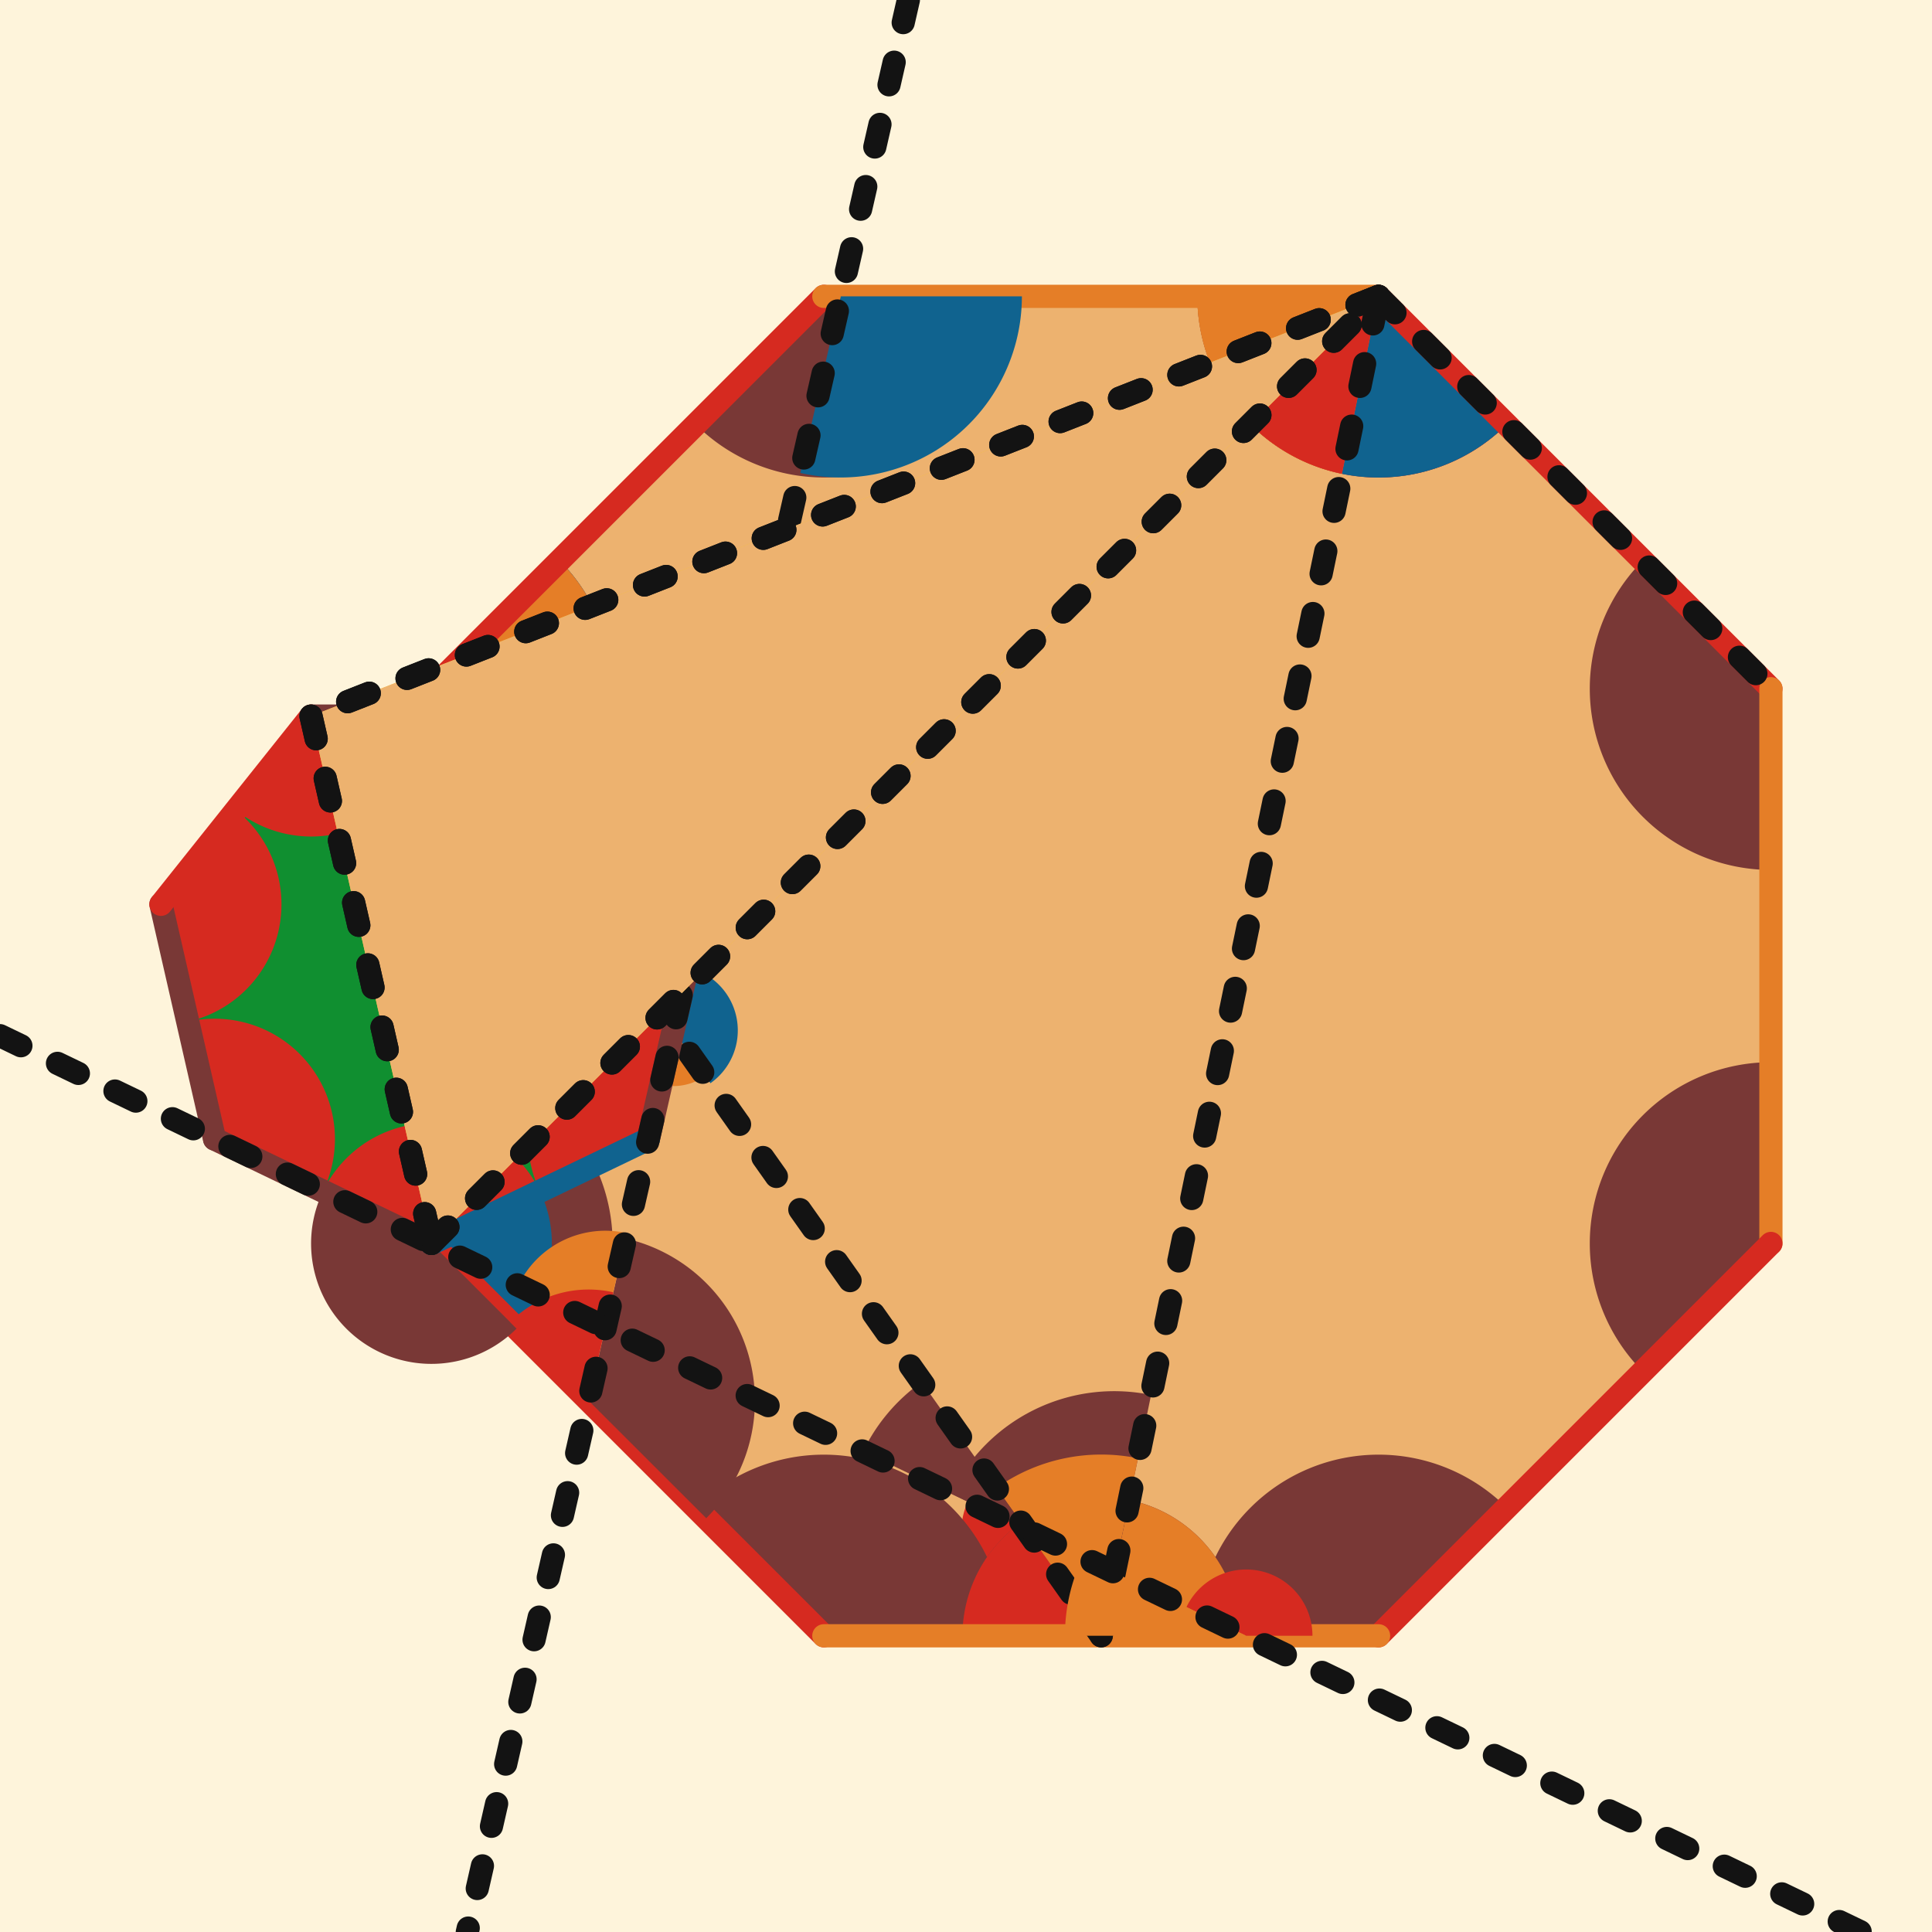 <svg xmlns="http://www.w3.org/2000/svg" version="1.1" xmlns:xlink="http://www.w3.org/1999/xlink" xmlns:svgjs="http://svgjs.dev/svgjs" width="1200" height="1200" viewBox="-7.595 -6.663 13.325 13.325"><style>.background{fill:#fef4db;stroke:none;}.fill6{fill:#edb26f;stroke:none;}.slice6{fill:#edb26f;stroke:none;}.angle2{fill:#10638f;stroke:none;}.angle0{fill:#d62a20;stroke:none;}.angle3{fill:#793836;stroke:none;}.angle1{fill:#e57e27;stroke:none;}.stroke{fill:none;stroke:#e8d3a6;stroke-width:0.16;stroke-linecap:round;stroke-linejoin:round;}.stroke0{fill:none;stroke:#d62a20;stroke-width:0.16;stroke-linecap:round;stroke-linejoin:round;}.stroke1{fill:none;stroke:#e57e27;stroke-width:0.16;stroke-linecap:round;stroke-linejoin:round;}.intersection{fill:none;stroke:#131313;stroke-width:0.16;stroke-linecap:round;stroke-linejoin:round;stroke-dasharray:0.16,0.28;}.fill4{fill:#108f30;stroke:none;}.stroke3{fill:none;stroke:#793836;stroke-width:0.16;stroke-linecap:round;stroke-linejoin:round;}.stroke2{fill:none;stroke:#10638f;stroke-width:0.16;stroke-linecap:round;stroke-linejoin:round;}.slice5{fill:#fac32b;stroke:none;}</style><g transform="matrix(1,0,0,-1,0,0)"><g class="layer_bg"><path d="M -7.595 -6.663 L -7.595 6.663 L 5.73 6.663 L 5.73 -6.663 Z" class="background"></path></g><g class="layer_art" filter="url(#SvgjsFilter1002)"><path d="M -1.913 -4.619 L -4.619 -1.913 L -4.619 1.913 L -1.913 4.619 L 1.913 4.619 L 4.619 1.913 L 4.619 -1.913 L 1.913 -4.619 Z" class="fill6"></path><path d="M 1.913 4.619 L 1.9984014443252818e-15 -4.619 L -4.619 1.913 Z" class="slice6"></path><path d="M -5.034 1.724 L -4.619 1.724 L -4.619 1.309 L -5.034 1.309 Z" class="angle2"></path><path d="M -4.619 1.309 L -4.619 1.724 L -4.204 1.724 L -4.204 1.309 Z" class="angle2"></path><path d="M -4.619 1.819 L -4.619 1.724 L -4.714 1.724 L -4.714 1.819 Z" class="angle2"></path><path d="M -4.525 1.724 L -4.619 1.724 L -4.619 1.819 L -4.525 1.819 Z" class="angle2"></path><path d="M-0.919 -3.695 A0.447 0.447 0 0 1 -0.258 -4.254 L-0.516 -3.889 Z" class="angle0"></path><path d="M-3.736 -2.797 A1.25 1.25 0 0 1 -4.619 -0.663 L-4.619 -1.913 Z" class="angle3"></path><path d="M-4.619 0.663 A1.25 1.25 0 0 1 -3.736 2.797 L-4.619 1.913 Z" class="angle3"></path><path d="M-2.797 3.736 A1.25 1.25 0 0 1 -0.663 4.619 L-1.913 4.619 Z" class="angle3"></path><path d="M0.663 4.619 A1.25 1.25 0 0 1 2.797 3.736 L1.913 4.619 Z" class="angle3"></path><path d="M2.797 -3.736 A1.25 1.25 0 0 1 0.663 -4.619 L1.913 -4.619 Z" class="angle3"></path><path d="M3.736 2.797 A1.25 1.25 0 0 1 4.619 0.663 L4.619 1.913 Z" class="angle3"></path><path d="M-0.663 -4.619 A1.25 1.25 0 0 1 -2.797 -3.736 L-1.913 -4.619 Z" class="angle3"></path><path d="M4.619 -0.663 A1.25 1.25 0 0 1 3.736 -2.797 L4.619 -1.913 Z" class="angle3"></path><path d="M-2.695 -0.808 A0.446 0.446 0 0 1 -2.853 -0.009 L-2.952 -0.444 Z" class="angle2"></path><path d="M-3.174 -0.13 A0.384 0.384 0 0 1 -3.038 -0.818 L-2.952 -0.444 Z" class="angle2"></path><path d="M-2.462 1.703 A1.25 1.25 0 0 1 -1.029 3.4 L-2.184 2.922 Z" class="angle3"></path><path d="M0.957 -4.619 A0.957 0.957 0 0 1 -0.552 -3.838 L1.7763568394002505e-15 -4.619 Z" class="angle3"></path><path d="M-4.369 1.724 A0.116 0.116 0 0 1 -4.552 1.819 L-4.485 1.724 Z" class="angle3"></path><path d="M-4.968 1.724 A0.482 0.482 0 0 1 -4.207 1.33 L-4.485 1.724 Z" class="angle3"></path><path d="M0.759 4.141 A1.25 1.25 0 0 1 2.797 3.736 L1.913 4.619 Z" class="angle0"></path><path d="M-4.619 0.663 A1.25 1.25 0 0 1 -3.465 2.392 L-4.619 1.913 Z" class="angle0"></path><path d="M-0.111 -4.085 A0.224 0.224 0 0 1 0.045 -4.401 L0.091 -4.182 Z" class="angle2"></path><path d="M0.194 -3.683 A0.957 0.957 0 0 1 -0.957 -4.619 L1.9984014443252818e-15 -4.619 Z" class="angle3"></path><path d="M-3.898 0.893 A1.25 1.25 0 0 1 -3.736 2.797 L-4.619 1.913 Z" class="angle2"></path><path d="M0.957 -4.619 A0.957 0.957 0 0 1 0.194 -3.683 L1.9984014443252818e-15 -4.619 Z" class="angle1"></path><path d="M0.663 4.619 A1.25 1.25 0 0 1 1.66 3.395 L1.913 4.619 Z" class="angle1"></path><path d="M-3.898 0.893 A1.25 1.25 0 0 1 -3.465 2.392 L-4.619 1.913 Z" class="angle2"></path><path d="M0.344 -2.958 A1.25 1.25 0 0 1 -1.036 -3.639 L0.091 -4.182 Z" class="angle3"></path><path d="M-4.032 -2.5 A0.83 0.83 0 0 1 -3.871 -1.553 L-4.619 -1.913 Z" class="angle2"></path><path d="M-4.619 -1.083 A0.83 0.83 0 0 1 -5.367 -1.553 L-4.619 -1.913 Z" class="angle1"></path><path d="M-3.871 -1.553 A0.83 0.83 0 0 1 -4.619 -1.083 L-4.619 -1.913 Z" class="angle1"></path><path d="M1.66 3.395 A1.25 1.25 0 0 1 2.797 3.736 L1.913 4.619 Z" class="angle2"></path><path d="M0.759 4.141 A1.25 1.25 0 0 1 1.66 3.395 L1.913 4.619 Z" class="angle0"></path><path d="M-4.552 1.819 A0.116 0.116 0 0 1 -4.601 1.724 L-4.485 1.724 Z" class="angle0"></path><path d="M-0.552 -3.838 A0.957 0.957 0 0 1 -0.957 -4.619 L1.7763568394002505e-15 -4.619 Z" class="angle0"></path><path d="M-4.284 1.44 A0.348 0.348 0 0 1 -4.137 1.724 L-4.485 1.724 Z" class="angle0"></path><path d="M-3.339 2.444 A1.25 1.25 0 0 1 -2.462 1.703 L-2.184 2.922 Z" class="angle0"></path><path d="M-3.038 -0.818 A0.384 0.384 0 0 1 -2.731 -0.758 L-2.952 -0.444 Z" class="angle1"></path><path d="M-2.853 -0.009 A0.446 0.446 0 0 1 -3.21 -0.08 L-2.952 -0.444 Z" class="angle1"></path><path d="M0.254 -3.395 A1.25 1.25 0 0 1 -0.722 -3.599 L1.9984014443252818e-15 -4.619 Z" class="angle1"></path><path d="M-4.619 0.663 A1.25 1.25 0 0 1 -3.898 0.893 L-4.619 1.913 Z" class="angle1"></path><path d="M-1.238 -2.869 A1.25 1.25 0 0 1 -1.642 -3.347 L-0.516 -3.889 Z" class="angle3"></path><path d="M-3.465 2.392 A1.25 1.25 0 0 1 -3.736 2.797 L-4.619 1.913 Z" class="angle1"></path><path d="M0.663 4.619 A1.25 1.25 0 0 1 0.759 4.141 L1.913 4.619 Z" class="angle1"></path><path d="M -1.913 -4.619 L -4.619 -1.913 " class="stroke0"></path><path d="M -4.619 -1.913 L -4.619 1.913 " class="stroke1"></path><path d="M -4.619 1.913 L -1.913 4.619 " class="stroke0"></path><path d="M -1.913 4.619 L 1.913 4.619 " class="stroke1"></path><path d="M 1.913 4.619 L 4.619 1.913 " class="stroke0"></path><path d="M 4.619 1.913 L 4.619 -1.913 " class="stroke1"></path><path d="M 4.619 -1.913 L 1.913 -4.619 " class="stroke0"></path><path d="M 1.913 -4.619 L -1.913 -4.619 " class="stroke1"></path><path d="M 1.9984014443252818e-15 -4.619 L 1.913 4.619 " class="intersection"></path><path d="M 1.913 4.619 L -4.619 1.913 " class="intersection"></path><path d="M -4.619 1.913 L 1.9984014443252818e-15 -4.619 " class="intersection"></path><path d="M 1.913 4.619 L 4.619 1.913 " class="intersection"></path><path d="M -4.619 -1.913 L -6.115 -1.193 L -6.485 0.426 L -5.45 1.724 L -3.789 1.724 L -2.754 0.426 L -3.123 -1.193 Z" class="fill4"></path><path d="M-5.367 -1.553 A0.83 0.83 0 0 1 -4.032 -2.5 L-4.619 -1.913 Z" class="angle3"></path><path d="M1.457 -4.619 A0.457 0.457 0 0 1 0.588 -4.421 L1 -4.619 Z" class="angle0"></path><path d="M-3.871 -1.553 A0.83 0.83 0 0 1 -5.367 -1.553 L-4.619 -1.913 Z" class="angle0"></path><path d="M-5.367 -1.553 A0.83 0.83 0 0 1 -6.3 -0.384 L-6.115 -1.193 Z" class="angle0"></path><path d="M-6.3 -0.384 A0.83 0.83 0 0 1 -5.967 1.075 L-6.485 0.426 Z" class="angle0"></path><path d="M-5.967 1.075 A0.83 0.83 0 0 1 -4.619 1.724 L-5.45 1.724 Z" class="angle0"></path><path d="M-4.619 1.724 A0.83 0.83 0 0 1 -3.272 1.075 L-3.789 1.724 Z" class="angle0"></path><path d="M-3.272 1.075 A0.83 0.83 0 0 1 -2.939 -0.384 L-2.754 0.426 Z" class="angle0"></path><path d="M-2.939 -0.384 A0.83 0.83 0 0 1 -3.871 -1.553 L-3.123 -1.193 Z" class="angle0"></path><path d="M-2.724 -3.808 A1.147 1.147 0 0 1 -3.28 -1.879 L-3.535 -2.998 Z" class="angle3"></path><path d="M-2.075 3.401 A1.25 1.25 0 0 1 -0.547 4.619 L-1.797 4.619 Z" class="angle2"></path><path d="M-3.272 -1.842 A0.666 0.666 0 0 1 -4.02 -2.202 L-3.42 -2.491 Z" class="angle1"></path><path d="M-1.855 4.619 A0.058 0.058 0 0 1 -1.81 4.563 L-1.797 4.619 Z" class="angle1"></path><path d="M-3.365 -2.25 A0.767 0.767 0 0 1 -4.077 -2.455 L-3.535 -2.998 Z" class="angle0"></path><path d="M-0.127 -4.077 A1.25 1.25 0 0 1 -0.25 -4.619 L1 -4.619 Z" class="angle1"></path><path d="M -4.619 -1.913 L -6.115 -1.193 " class="stroke3"></path><path d="M -6.115 -1.193 L -6.485 0.426 " class="stroke3"></path><path d="M -6.485 0.426 L -5.45 1.724 " class="stroke0"></path><path d="M -5.45 1.724 L -3.789 1.724 " class="stroke3"></path><path d="M -3.789 1.724 L -2.754 0.426 " class="stroke0"></path><path d="M -2.754 0.426 L -3.123 -1.193 " class="stroke3"></path><path d="M -3.123 -1.193 L -4.619 -1.913 " class="stroke2"></path><path d="M -4.619 -1.913 L -4.619 1.913 " class="intersection"></path><path d="M -1.33 6.663 L -4.372 -6.663 " class="intersection"></path><path d="M -7.595 -0.48 L 5.242 -6.663 " class="intersection"></path><path d="M -4.619 -1.913 L -5.45 1.724 L 1.913 4.619 Z" class="slice5"></path><path d="M -4.619 -1.913 L -5.45 1.724 L 1.913 4.619 Z" class="slice6"></path><path d="M -4.619 -1.913 L 1.913 4.619 " class="intersection"></path><path d="M -5.45 1.724 L -4.619 -1.913 " class="intersection"></path><path d="M 1.913 4.619 L -5.45 1.724 " class="intersection"></path><path d="M -4.619 -1.913 L 1.913 4.619 " class="intersection"></path><path d="M -5.45 1.724 L -4.619 -1.913 " class="intersection"></path><path d="M 1.913 4.619 L -5.45 1.724 " class="intersection"></path></g></g><defs><filter id="SvgjsFilter1002"><feTurbulence id="SvgjsFeTurbulence1000" result="noise" in="SourceGraphic" type="fractalNoise" stitchTiles="noStitch" seed="0" numOctaves="3" baseFrequency="0.4"></feTurbulence><feDisplacementMap id="SvgjsFeDisplacementMap1001" result="result" in="SourceGraphic" yChannelSelector="A" xChannelSelector="A" scale="0.18" in2="noise"></feDisplacementMap></filter></defs></svg>